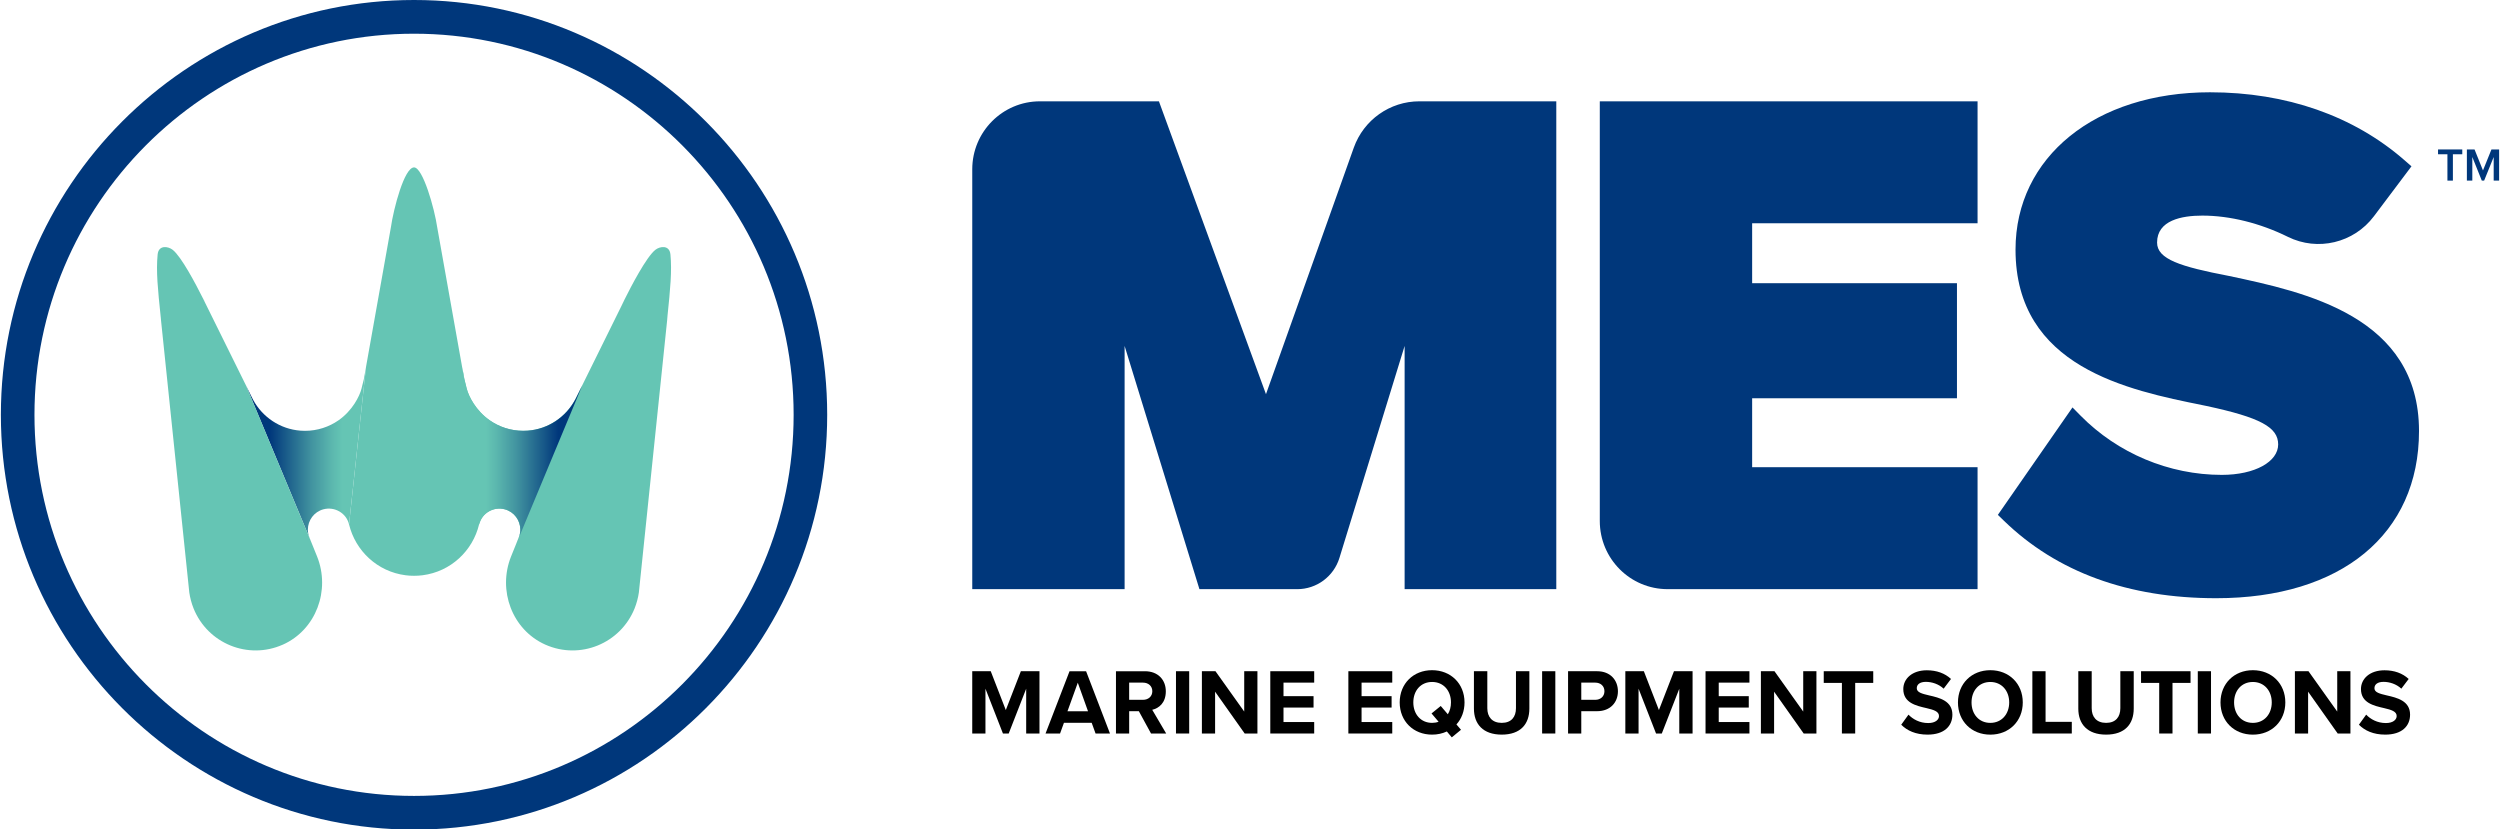 <svg width="205" height="68" xmlns="http://www.w3.org/2000/svg" xmlns:xlink="http://www.w3.org/1999/xlink" xml:space="preserve" overflow="hidden"><defs><linearGradient x1="22.054" y1="37.181" x2="29.118" y2="37.181" gradientUnits="userSpaceOnUse" spreadMethod="pad" id="fill0"><stop offset="0" stop-color="#00377B"/><stop offset="0.19" stop-color="#1A5C8A"/><stop offset="0.49" stop-color="#4294A0"/><stop offset="0.72" stop-color="#5BB7AE"/><stop offset="0.84" stop-color="#65C5B4"/><stop offset="1" stop-color="#65C5B4"/></linearGradient><linearGradient x1="45.72" y1="37.181" x2="38.657" y2="37.181" gradientUnits="userSpaceOnUse" spreadMethod="pad" id="fill1"><stop offset="0" stop-color="#00377B"/><stop offset="0.19" stop-color="#1A5C8A"/><stop offset="0.49" stop-color="#4294A0"/><stop offset="0.72" stop-color="#5BB7AE"/><stop offset="0.84" stop-color="#65C5B4"/><stop offset="1" stop-color="#65C5B4"/></linearGradient></defs><g><path d="M84.076 56.247 82.642 59.908 82.169 59.908 80.735 56.247 80.735 59.908 79.652 59.908 79.652 54.821 81.169 54.821 82.404 57.993 83.639 54.821 85.165 54.821 85.165 59.908 84.075 59.908 84.075 56.247Z" transform="matrix(1 0 0 1.004 0.072 0)"/><path d="M89.445 59.032 87.172 59.032 86.852 59.91 85.662 59.91 87.63 54.822 88.987 54.822 90.947 59.91 89.765 59.91 89.445 59.032ZM87.461 58.093 89.146 58.093 88.307 55.759 87.46 58.093Z" transform="matrix(1 0 0 1.004 0.072 0)"/><path d="M93.313 58.087 92.52 58.087 92.52 59.91 91.437 59.91 91.437 54.822 93.816 54.822C94.876 54.822 95.525 55.517 95.525 56.462 95.525 57.408 94.961 57.843 94.411 57.972L95.556 59.91 94.313 59.91 93.314 58.087ZM93.656 55.752 92.519 55.752 92.519 57.156 93.656 57.156C94.09 57.156 94.418 56.881 94.418 56.455 94.418 56.028 94.09 55.753 93.656 55.753Z" transform="matrix(1 0 0 1.004 0.072 0)"/><path d="M96.358 54.821 97.442 54.821 97.442 59.908 96.358 59.908 96.358 54.821Z" transform="matrix(1 0 0 1.004 0.072 0)"/><path d="M99.566 56.492 99.566 59.908 98.483 59.908 98.483 54.821 99.597 54.821 101.954 58.116 101.954 54.821 103.037 54.821 103.037 59.908 101.992 59.908 99.566 56.492Z" transform="matrix(1 0 0 1.004 0.072 0)"/><path d="M104.092 54.821 107.692 54.821 107.692 55.752 105.175 55.752 105.175 56.858 107.639 56.858 107.639 57.789 105.175 57.789 105.175 58.971 107.692 58.971 107.692 59.908 104.092 59.908 104.092 54.821Z" transform="matrix(1 0 0 1.004 0.072 0)"/><path d="M110.494 54.821 114.093 54.821 114.093 55.752 111.576 55.752 111.576 56.858 114.039 56.858 114.039 57.789 111.576 57.789 111.576 58.971 114.093 58.971 114.093 59.908 110.494 59.908 110.494 54.821Z" transform="matrix(1 0 0 1.004 0.072 0)"/><path d="M119.357 59.169 119.73 59.604 118.975 60.222 118.57 59.741C118.211 59.908 117.8 60 117.357 60 115.824 60 114.703 58.902 114.703 57.368 114.703 55.834 115.824 54.736 117.357 54.736 118.891 54.736 120.019 55.834 120.019 57.368 120.019 58.085 119.774 58.711 119.355 59.167ZM117.893 58.948 117.314 58.27 118.069 57.659 118.65 58.337C118.817 58.071 118.908 57.735 118.908 57.368 118.908 56.415 118.298 55.698 117.36 55.698 116.423 55.698 115.82 56.415 115.82 57.368 115.82 58.322 116.423 59.039 117.36 59.039 117.551 59.039 117.733 59.008 117.894 58.947Z" transform="matrix(1 0 0 1.004 0.072 0)"/><path d="M120.79 54.821 121.888 54.821 121.888 57.841C121.888 58.55 122.277 59.039 123.07 59.039 123.863 59.039 124.237 58.55 124.237 57.841L124.237 54.821 125.336 54.821 125.336 57.871C125.336 59.137 124.61 59.999 123.07 59.999 121.53 59.999 120.79 59.129 120.79 57.878L120.79 54.82Z" transform="matrix(1 0 0 1.004 0.072 0)"/><path d="M126.382 54.821 127.465 54.821 127.465 59.908 126.382 59.908 126.382 54.821Z" transform="matrix(1 0 0 1.004 0.072 0)"/><path d="M128.509 54.821 130.889 54.821C131.995 54.821 132.598 55.569 132.598 56.461 132.598 57.353 131.987 58.085 130.889 58.085L129.593 58.085 129.593 59.908 128.509 59.908 128.509 54.821ZM130.744 55.752 129.593 55.752 129.593 57.156 130.744 57.156C131.17 57.156 131.492 56.881 131.492 56.455 131.492 56.028 131.172 55.753 130.744 55.753Z" transform="matrix(1 0 0 1.004 0.072 0)"/><path d="M137.631 56.247 136.196 59.908 135.724 59.908 134.29 56.247 134.29 59.908 133.206 59.908 133.206 54.821 134.724 54.821 135.959 57.993 137.194 54.821 138.719 54.821 138.719 59.908 137.629 59.908 137.629 56.247Z" transform="matrix(1 0 0 1.004 0.072 0)"/><path d="M139.782 54.821 143.382 54.821 143.382 55.752 140.864 55.752 140.864 56.858 143.327 56.858 143.327 57.789 140.864 57.789 140.864 58.971 143.382 58.971 143.382 59.908 139.782 59.908 139.782 54.821Z" transform="matrix(1 0 0 1.004 0.072 0)"/><path d="M145.404 56.492 145.404 59.908 144.321 59.908 144.321 54.821 145.435 54.821 147.792 58.116 147.792 54.821 148.875 54.821 148.875 59.908 147.83 59.908 145.404 56.492Z" transform="matrix(1 0 0 1.004 0.072 0)"/><path d="M150.963 55.775 149.475 55.775 149.475 54.821 153.534 54.821 153.534 55.775 152.054 55.775 152.054 59.908 150.964 59.908 150.964 55.775Z" transform="matrix(1 0 0 1.004 0.072 0)"/><path d="M156.424 58.368C156.783 58.741 157.339 59.054 158.042 59.054 158.637 59.054 158.926 58.772 158.926 58.482 158.926 58.101 158.484 57.971 157.897 57.834 157.066 57.643 155.998 57.415 155.998 56.278 155.998 55.431 156.73 54.744 157.928 54.744 158.736 54.744 159.407 54.989 159.91 55.453L159.307 56.246C158.896 55.865 158.346 55.69 157.851 55.69 157.355 55.69 157.103 55.903 157.103 56.209 157.103 56.551 157.531 56.659 158.117 56.796 158.957 56.987 160.024 57.238 160.024 58.367 160.024 59.297 159.36 59.999 157.987 59.999 157.011 59.999 156.309 59.671 155.829 59.19L156.424 58.367Z" transform="matrix(1 0 0 1.004 0.072 0)"/><path d="M163.134 54.737C164.675 54.737 165.795 55.836 165.795 57.369 165.795 58.903 164.675 60.001 163.134 60.001 161.594 60.001 160.48 58.903 160.48 57.369 160.48 55.836 161.601 54.737 163.134 54.737ZM163.134 55.699C162.197 55.699 161.594 56.416 161.594 57.369 161.594 58.323 162.197 59.04 163.134 59.04 164.072 59.04 164.683 58.315 164.683 57.369 164.683 56.424 164.072 55.699 163.134 55.699Z" transform="matrix(1 0 0 1.004 0.072 0)"/><path d="M166.58 54.821 167.664 54.821 167.664 58.955 169.815 58.955 169.815 59.908 166.582 59.908 166.582 54.821Z" transform="matrix(1 0 0 1.004 0.072 0)"/><path d="M170.349 54.821 171.447 54.821 171.447 57.841C171.447 58.55 171.836 59.039 172.629 59.039 173.422 59.039 173.796 58.55 173.796 57.841L173.796 54.821 174.894 54.821 174.894 57.871C174.894 59.137 174.169 59.999 172.629 59.999 171.088 59.999 170.349 59.129 170.349 57.878L170.349 54.82Z" transform="matrix(1 0 0 1.004 0.072 0)"/><path d="M176.982 55.775 175.494 55.775 175.494 54.821 179.553 54.821 179.553 55.775 178.073 55.775 178.073 59.908 176.983 59.908 176.983 55.775Z" transform="matrix(1 0 0 1.004 0.072 0)"/><path d="M180.147 54.821 181.231 54.821 181.231 59.908 180.147 59.908 180.147 54.821Z" transform="matrix(1 0 0 1.004 0.072 0)"/><path d="M184.664 54.737C186.204 54.737 187.325 55.836 187.325 57.369 187.325 58.903 186.204 60.001 184.664 60.001 183.123 60.001 182.009 58.903 182.009 57.369 182.009 55.836 183.13 54.737 184.664 54.737ZM184.664 55.699C183.726 55.699 183.123 56.416 183.123 57.369 183.123 58.323 183.726 59.04 184.664 59.04 185.601 59.04 186.212 58.315 186.212 57.369 186.212 56.424 185.601 55.699 184.664 55.699Z" transform="matrix(1 0 0 1.004 0.072 0)"/><path d="M189.193 56.492 189.193 59.908 188.11 59.908 188.11 54.821 189.224 54.821 191.581 58.116 191.581 54.821 192.664 54.821 192.664 59.908 191.619 59.908 189.193 56.492Z" transform="matrix(1 0 0 1.004 0.072 0)"/><path d="M193.954 58.368C194.312 58.741 194.869 59.054 195.571 59.054 196.166 59.054 196.455 58.772 196.455 58.482 196.455 58.101 196.013 57.971 195.426 57.834 194.595 57.643 193.527 57.415 193.527 56.278 193.527 55.431 194.259 54.744 195.457 54.744 196.266 54.744 196.936 54.989 197.439 55.453L196.837 56.246C196.425 55.865 195.875 55.69 195.38 55.69 194.884 55.69 194.632 55.903 194.632 56.209 194.632 56.551 195.06 56.659 195.647 56.796 196.486 56.987 197.554 57.238 197.554 58.367 197.554 59.297 196.89 59.999 195.517 59.999 194.541 59.999 193.838 59.671 193.359 59.19L193.954 58.367Z" transform="matrix(1 0 0 1.004 0.072 0)"/><path d="M182.718 22.541C178.713 21.775 176.808 21.172 176.808 19.81 176.808 17.99 178.826 17.609 180.521 17.609 182.775 17.609 185.266 18.226 187.535 19.344 189.977 20.548 192.942 19.844 194.586 17.666L197.669 13.583 197.103 13.092C192.922 9.457 187.404 7.537 181.147 7.537 171.759 7.537 165.201 12.821 165.201 20.386 165.201 29.995 174.44 31.862 180.555 33.095L180.868 33.159C185.257 34.098 186.738 34.889 186.738 36.298 186.738 37.707 184.836 38.785 182.114 38.785 177.794 38.785 173.573 37.022 170.535 33.947L169.872 33.276 163.753 42.051 164.244 42.526C168.592 46.728 174.451 48.858 181.657 48.858 191.914 48.858 198.287 43.626 198.287 35.203 198.287 25.833 188.925 23.853 182.714 22.54Z" fill="#00377B" transform="matrix(1 0 0 1.004 0.072 0)"/><path d="M85.204 8.275 94.96 8.275 103.738 32.194 110.938 12.063C111.751 9.792 113.902 8.275 116.315 8.275L127.544 8.275 127.544 48.119 115.107 48.119 115.107 28.254 109.762 45.566C109.293 47.084 107.89 48.119 106.3 48.119L98.281 48.119 92.146 28.254 92.146 48.119 79.653 48.119 79.653 13.826C79.653 10.76 82.139 8.275 85.204 8.275Z" fill="#00377B" transform="matrix(1 0 0 1.004 0.072 0)"/><path d="M162.088 18.236 143.604 18.236 143.604 23.132 160.399 23.132 160.399 32.53 143.604 32.53 143.604 38.157 162.088 38.157 162.088 48.118 136.674 48.118C133.602 48.118 131.111 45.627 131.111 42.554L131.111 8.275 162.088 8.275 162.088 18.236Z" fill="#00377B" transform="matrix(1 0 0 1.004 0.072 0)"/><path d="M33.879 67.758C15.198 67.758 0 52.56 0 33.879 0 15.198 15.198 0 33.879 0 52.56 0 67.758 15.198 67.758 33.879 67.758 52.56 52.56 67.758 33.879 67.758ZM33.879 2.753C16.717 2.753 2.754 16.716 2.754 33.879 2.754 51.042 16.717 65.005 33.88 65.005 51.043 65.005 65.006 51.042 65.006 33.879 65.006 16.716 51.042 2.753 33.879 2.753Z" fill="#00377B" transform="matrix(1 0 0 1.004 0.072 0)"/><path d="M51.077 24.598C51.047 24.652 51.022 24.71 50.997 24.768L50.917 24.927 50.913 24.923C50.913 24.923 50.917 24.919 50.917 24.917 50.936 24.885 50.989 24.769 51.077 24.599Z" fill="#65C5B4" transform="matrix(1 0 0 1.004 0.072 0)"/><path d="M16.55 24.325C16.629 24.461 16.701 24.606 16.766 24.765 16.716 24.657 16.64 24.509 16.55 24.325Z" fill="#65C5B4" transform="matrix(1 0 0 1.004 0.072 0)"/><path d="M16.842 24.917C16.831 24.895 16.806 24.845 16.77 24.769L16.814 24.856 16.818 24.86C16.818 24.866 16.825 24.881 16.843 24.917Z" fill="#65C5B4" transform="matrix(1 0 0 1.004 0.072 0)"/><path d="M54.663 25.808C54.657 25.93 54.645 26.053 54.631 26.184L52.314 48.397C52.253 48.819 52.133 49.27 51.968 49.685 50.812 52.554 47.503 53.914 44.648 52.651 41.923 51.443 40.721 48.212 41.837 45.445L42.465 43.897C42.549 43.687 42.587 43.468 42.587 43.258 42.587 42.504 42.093 41.806 41.316 41.598 40.392 41.352 39.436 41.901 39.213 42.829 38.694 44.98 36.9 46.686 34.579 46.983 34.348 47.014 34.12 47.026 33.896 47.026L33.867 47.026C33.642 47.026 33.415 47.016 33.184 46.983 30.863 46.686 29.07 44.98 28.55 42.829L29.943 29.959C30.617 26.173 31.296 22.387 31.975 18.601 32.206 17.003 33.086 13.675 33.88 13.672 34.596 13.669 35.555 17.003 35.786 18.601 36.521 22.723 37.262 26.841 37.998 30.959 37.998 30.959 38.168 31.652 38.193 31.745 38.352 32.365 38.933 33.531 40.078 34.325 40.857 34.869 41.806 35.184 42.828 35.184 42.95 35.184 43.077 35.18 43.195 35.173 44.874 35.047 46.313 34.062 47.075 32.658 47.075 32.658 47.08 32.658 47.08 32.654 47.126 32.568 47.174 32.482 47.214 32.392L50.916 24.929 50.995 24.769C51.021 24.712 51.046 24.654 51.075 24.599 51.094 24.556 51.119 24.509 51.144 24.455 51.663 23.415 52.93 20.98 53.67 20.402 54.042 20.11 54.828 19.986 54.904 20.784 55.034 22.148 54.893 23.585 54.662 25.808Z" fill="#65C5B4" transform="matrix(1 0 0 1.004 0.072 0)"/><path d="M29.944 29.959C29.884 30.292 29.825 30.625 29.765 30.96 29.765 30.96 29.594 31.651 29.57 31.745 29.41 32.366 28.829 33.532 27.686 34.328 26.906 34.869 25.956 35.187 24.937 35.187 24.812 35.187 24.688 35.181 24.566 35.173 22.888 35.046 21.448 34.063 20.686 32.657 20.686 32.657 20.683 32.657 20.683 32.654 20.636 32.567 20.59 32.48 20.551 32.39L20.098 31.479 25.505 44.405 25.299 43.898C25.214 43.687 25.174 43.47 25.174 43.258 25.174 42.505 25.671 41.806 26.445 41.598 27.368 41.352 28.327 41.902 28.549 42.829L29.942 29.959 29.942 29.959Z" fill="url(#fill0)" transform="matrix(1 0 0 1.004 0.072 0)"/><path d="M37.829 29.959C37.889 30.292 37.949 30.625 38.009 30.96 38.009 30.96 38.18 31.651 38.204 31.745 38.363 32.366 38.945 33.532 40.088 34.328 40.868 34.869 41.817 35.187 42.837 35.187 42.962 35.187 43.085 35.181 43.207 35.173 44.886 35.046 46.325 34.063 47.087 32.657 47.087 32.657 47.09 32.657 47.09 32.654 47.138 32.567 47.183 32.48 47.223 32.39L47.676 31.479 42.269 44.405 42.474 43.898C42.559 43.687 42.599 43.47 42.599 43.258 42.599 42.505 42.102 41.806 41.328 41.598 40.406 41.352 39.447 41.902 39.225 42.829L37.832 29.959 37.832 29.959Z" fill="url(#fill1)" transform="matrix(1 0 0 1.004 0.072 0)"/><path d="M23.117 52.651C20.262 53.914 16.953 52.554 15.798 49.685 15.632 49.269 15.513 48.819 15.451 48.397L13.134 26.184C13.124 26.104 13.116 26.024 13.113 25.946 13.109 25.927 13.106 25.906 13.106 25.885 12.869 23.618 12.72 22.164 12.854 20.786 12.93 19.988 13.717 20.111 14.088 20.403 14.798 20.956 15.987 23.21 16.542 24.315 16.546 24.319 16.546 24.322 16.548 24.326 16.639 24.51 16.714 24.658 16.765 24.767L16.769 24.771C16.805 24.846 16.83 24.897 16.84 24.918 16.84 24.918 16.845 24.922 16.845 24.925L20.099 31.479 25.505 44.406 25.927 45.446C27.043 48.215 25.841 51.444 23.116 52.653Z" fill="#65C5B4" transform="matrix(1 0 0 1.004 0.072 0)"/><path d="M200.617 14.752 200.617 12.599 199.847 12.599 199.847 12.206 201.835 12.206 201.835 12.599 201.065 12.599 201.065 14.752 200.618 14.752Z" fill="#00377B" transform="matrix(1 0 0 1.004 0.072 0)"/><path d="M204.41 14.752 204.41 12.825 203.627 14.752 203.436 14.752 202.658 12.825 202.658 14.752 202.212 14.752 202.212 12.207 202.841 12.207 203.532 13.92 204.226 12.207 204.856 12.207 204.856 14.752 204.41 14.752Z" fill="#00377B" transform="matrix(1 0 0 1.004 0.072 0)"/></g></svg>